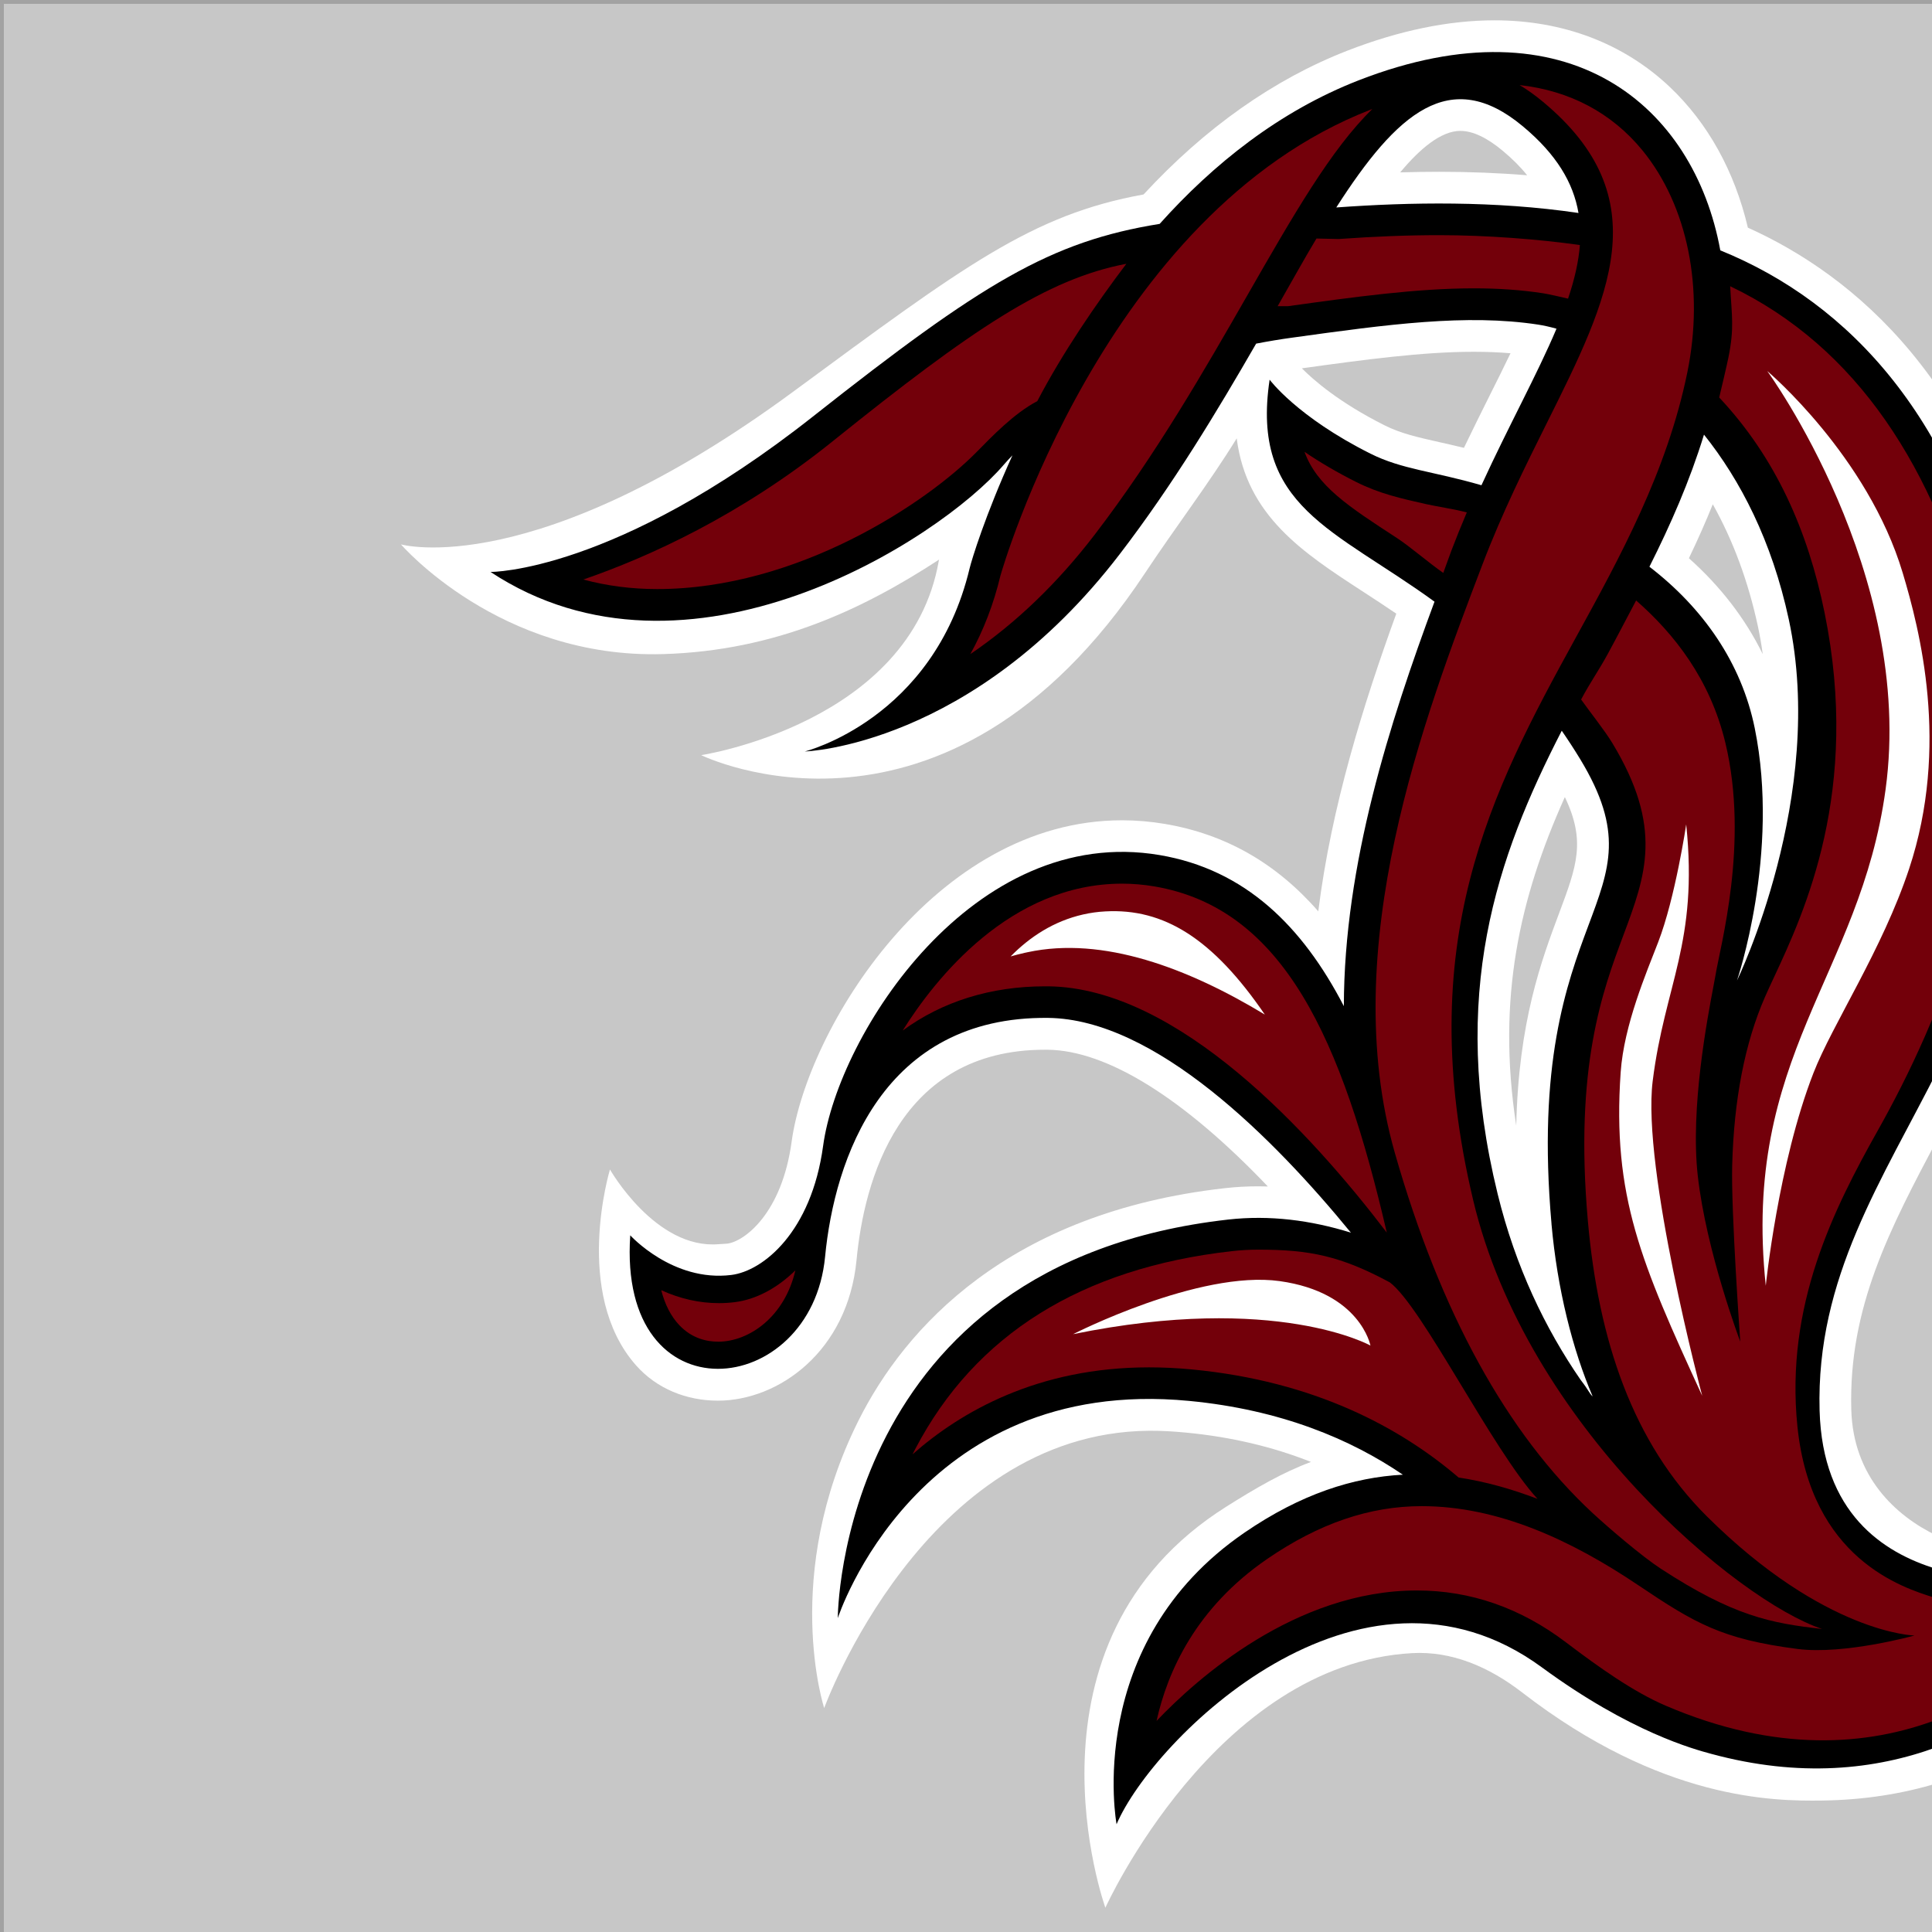<?xml version="1.0" encoding="UTF-8"?><svg id="Layer_1" xmlns="http://www.w3.org/2000/svg" viewBox="0 0 500 500"><rect x="0" y="0" width="500" height="500" fill="#808080" stroke="none"/><defs><style>.cls-1{fill:#fff;}.cls-2{fill:#73000a;}.cls-3{fill:#c7c7c7;stroke:#231f20;stroke-width:1.05px;}.cls-3,.cls-4{stroke-miterlimit:10;}.cls-4{fill:none;stroke:#a2a2a2;}</style></defs><rect class="cls-3" x="-5.5" y="-39.25" width="572" height="559.85"/><path class="cls-1" d="M501.25,397.43c-10.75-5.16-21.67-15.35-22.14-32.62-.73-26.53,10.01-46.81,22.44-70.29,17.68-33.38,37.71-71.21,24.53-134-12.96-61.74-46.4-89.3-73.73-101.6-3.43-14.57-10.36-27.09-20.2-36.4-11.93-11.29-27.62-17.26-45.37-17.26-11.86,0-24.67,2.64-38.07,7.85-19.02,7.4-36.76,19.91-52.76,37.22-28.93,5.2-46.69,18.67-90.67,51.04-67.05,49.34-101.51,39.52-101.51,39.52,0,0,25.51,29.62,67.79,28.39,29.35-.85,52.01-11.75,71.48-24.46-.04,.14-.07,.26-.09,.36-7.36,42.07-61.48,50.25-61.48,50.25,0,0,63.08,31.01,114.83-47.06,7.98-12.05,16.6-23.28,23.76-34.92,2.57,20.07,17.21,29.6,32.54,39.57,2.86,1.86,5.78,3.76,8.76,5.79-8.53,23.53-16.8,49.91-20.19,77.04-10.94-12.52-24.06-19.97-39.7-22.62-3.68-.62-7.41-.94-11.08-.94-48.71,0-81.56,54.17-85.52,83.21-2.54,18.66-12.31,25.81-16.64,26.35-.72,.09-1.46,.07-2.19,.14-16.39,1.43-28.18-19.33-28.18-19.33,0,0-9.73,32.01,6.72,50.66,5.36,6.07,13.06,9.17,21.22,9.17,15.7,0,33.61-12.76,35.87-36.4,1.95-20.33,10.88-54.42,48.73-54.42h.72c15.42,.17,35.27,12.59,57,35.39-.84-.03-1.67-.04-2.5-.04-2.92,0-5.85,.16-8.72,.49-55.78,6.3-82.7,36.04-94.77,60.23-20.01,40.13-8.83,74.3-8.83,74.3,0,0,25.85-71.2,84-71.76,3.11-.03,6.34,.16,9.59,.47,11.65,1.11,22.48,3.66,32.39,7.6-7.33,2.71-14.4,6.84-21.89,11.56-56,35.25-31.32,103.81-31.32,103.81,0,0,28.46-63.03,79.36-65.89,10.16-.57,19.78,3.43,28.55,10.21,35.98,27.8,64.9,28.11,77.52,27.94,11.02-.14,20.88-1.78,29.71-4.44v-64.11ZM377.97,33.88c3.15,0,6.81,1.71,10.87,5.09,2.56,2.13,4.68,4.25,6.38,6.39-7.27-.6-14.87-.9-22.75-.9-3.31,0-6.67,.05-10.1,.15,5.01-6.01,10.5-10.74,15.59-10.74Zm.9,82.02c-2.21-.54-4.26-1-6.17-1.43-5.9-1.33-10.16-2.28-14.36-4.39-11.82-5.92-18.52-11.83-21.42-14.76,16.03-2.22,31.17-4.28,44.49-4.28,3.35,0,6.51,.13,9.51,.38-1.67,3.49-3.48,7.11-5.34,10.83-2.2,4.4-4.44,8.91-6.71,13.64Zm24.63,120.42c-4.59,12.29-10.5,28.1-11.1,54.99-5.09-32.98,.91-59.03,12.58-85.03,5.48,11.43,3.08,17.86-1.48,30.05Zm33.59-91.85c2.32-4.85,4.37-9.47,6.18-13.96,5.25,9.37,9.15,19.91,11.65,31.47,.52,2.42,.95,4.86,1.27,7.3-4.48-9.14-10.91-17.51-19.1-24.81Z"/><path d="M501.25,406.06c-14.03-4.23-29.61-14.57-30.34-41.02-1.9-68.98,68.67-100.31,47.15-202.83-11.2-53.38-39.13-83.73-72.85-97.42-6.8-37.29-39.18-65.15-93.52-44.03-20.62,8.02-37.7,21.7-51.57,37.18-28.23,4.55-45.88,15.24-89.75,49.87-51.3,40.48-83.42,40.21-83.42,40.21,50.95,33.61,116.13-8.28,132.79-27.7,.73-.85,1.49-1.67,2.28-2.48-7.03,15.49-10.56,27.05-11.08,29.24-9.34,39.12-42.66,47.4-42.66,47.4,0,0,43.35-1.27,81.53-51.1,13.9-18.14,25.29-37.14,35.28-54.45,3.21-.62,6.35-1.14,9.36-1.55,24.75-3.44,45.06-6.2,63.63-3.37,1.48,.23,3.07,.59,4.74,1.06-5,11.85-12.36,25.11-19.42,40.51-12.57-3.65-20.55-4.08-28.73-8.18-19.01-9.52-26.09-19.14-26.09-19.14-4.96,32.97,16.77,38.61,42.67,57.45-11.57,31.23-23.41,67.98-23.46,104.68-10.75-20.73-25.57-35.35-47.67-39.1-48.17-8.17-83.15,46.28-87.1,75.29-3.03,22.23-15.5,32.36-23.76,33.38-15.16,1.88-26.15-10.26-26.15-10.26-3.25,47.82,46.88,42.46,50.42,5.57,2.43-25.34,14.94-62.31,57.71-61.84,27.7,.31,58.39,31.16,78.37,55.58-10.36-3.22-21.02-4.6-31.76-3.39-101.03,11.41-101.03,103.15-101.03,103.15,0,0,20.34-62.96,90.9-56.22,23.84,2.28,41.89,9.95,55.34,19.1-12.79,.67-26.36,4.97-40.98,14.99-41.87,28.7-33.11,75.47-33.11,75.47,9.34-21.87,62.72-75.33,110.08-40.59,22.93,16.82,39.41,21.18,43.83,22.38,22.95,6.22,42.43,4.11,58.38-1.75v-46.12ZM345.83,53.69c15.65-24.43,29.44-36.69,48.26-21.02,8.73,7.27,13.09,14.63,14.42,22.45-21.63-3.19-43.56-2.81-62.68-1.43Zm55.69,263.02c1.5,16.93,5.49,32.63,10.66,44.69-.98-.95-.93-1.48-3.08-4.24-9.22-13.38-16.89-29.29-21.51-48.17-12.69-51.83-.22-87.16,16.59-119.88,1.62,2.35,3.22,4.8,4.8,7.4,22.7,37.5-14.76,37.49-7.45,120.21Zm48.02-62.98s11.19-32.78,4.59-65.26c-3.44-16.96-13.41-31.15-27.26-41.8,5.46-10.86,10.41-22.1,14.12-34.19,9.4,11.76,17.56,27.47,21.94,47.79,9.85,45.7-13.39,93.47-13.39,93.47Z"/><path class="cls-2" d="M501.25,413.64c-.22-.06-.45-.13-.67-.19-8.34-2.58-31.93-10.13-35.41-44.3-3.19-31.31,9.41-56.3,20.83-76.63,15.29-27.2,38.34-78.12,25.37-129.68-10.43-41.44-30.8-73.11-63.6-88.76,.4,7.68,1.11,10.79-.47,18.51-.41,2.02-1.87,8.24-2.37,10.28,14.71,15.66,22.98,34.62,27.28,55.75,9.37,46.07-5.24,77.43-13.09,94.27-.89,1.9-1.68,3.61-2.35,5.14-5.19,11.88-8.04,26.54-8.48,43.59-.31,11.98,2.09,45.6,2.09,45.6-.07-.22-8.8-23.32-11-42.97-1.95-17.43,2.45-40.52,4.1-49.22,.23-1.2,.4-2.08,.48-2.58,1.17-7.38,8.79-34.24,2.57-60.19-3.97-16.54-13.3-28.27-23.1-36.86-2.25,4.22-5.1,9.74-7.36,13.88-2.31,4.24-4.55,7.36-6.88,11.75,2.11,2.98,6.13,8.05,8.05,11.22,13.29,21.96,8.7,34.25,2.88,49.82-5.36,14.35-12.71,33.99-9.18,73.92,2.73,30.86,11.6,57.38,30.84,76.48,30.59,30.38,53.69,30.8,53.69,30.8,0,0-18.17,5.04-30.27,3.48-19.62-2.53-26.62-6.69-41.14-16.45-17.4-11.71-36.32-20.51-56.12-20.51-13.5,0-26.58,4.47-39.98,13.66-18.45,12.65-25.81,29.13-28.64,41.92,10.25-10.77,35.85-33.76,67.39-33.76,13.84,0,26.81,4.51,38.54,13.41,8.53,6.47,17.46,12.82,25.79,16.39,28.8,12.36,52.39,10.35,70.24,3.62v-31.38Z"/><path class="cls-2" d="M185.81,347.22c-2.75,0-6.72-.75-10.06-4.33-2.12-2.26-3.67-5.28-4.62-8.99,4.87,2.22,9.88,3.35,14.93,3.35,1.35,0,2.72-.08,4.07-.25,5.48-.68,10.95-3.57,15.71-8.23-2.77,12.02-11.97,18.46-20.02,18.46h0Z"/><path class="cls-2" d="M358.9,318.99c-19.41-25.46-53.92-63.35-87.57-63.73h-.89c-14,0-26.6,3.93-36.83,11.45,8.41-13.41,27.81-38.02,56.79-38.02,2.75,0,5.56,.24,8.34,.71,33.54,5.69,48.6,39.77,60.16,89.59Z"/><path class="cls-2" d="M471.54,421.57c-13.29-1.48-22.99-3.37-41.75-15.61-4.78-3.11-13.3-10.39-17.59-14.35-22.21-20.62-39.44-51.99-51.21-93.22-15.14-53.04,7.59-112.74,22.64-152.24,5.15-13.53,11.26-25.77,16.64-36.57,16.24-32.55,29.06-58.25-.92-83.21-2.05-1.71-4.07-3.15-6.07-4.35,12.97,1.43,23.88,7.22,31.81,16.93,11.69,14.33,16.02,35.8,11.59,57.43-5.26,25.68-17.37,47.73-29.09,69.05-21.62,39.35-42.15,78.52-26.33,145.18,13.84,58.3,68.56,103.79,90.29,110.96Z"/><path class="cls-2" d="M373.53,148.28c-3.76-2.61-8.67-6.87-11.96-9.01-12.63-8.22-20.74-13.49-23.96-22.33,4.09,2.78,8.57,5.39,13.37,7.8,6,3.01,11.61,4.27,18.11,5.73,2.62,.59,7.32,1.3,10.52,2.14-1.44,3.38-2.72,6.57-3.96,9.81-.51,1.33-1.63,4.52-2.13,5.85Z"/><path class="cls-2" d="M170.06,152.45c-6.62,0-13.02-.83-19.09-2.47,16.76-5.78,40.56-16.5,64.54-35.79,36.13-29.05,55.42-42.02,75.99-45.92-7.77,10.26-16.55,23.08-23.05,35.55-5.91,3.06-11.8,9.19-15.66,13.12-13.08,13.3-46.47,35.51-82.72,35.51h0Z"/><path class="cls-2" d="M330.64,79.26c3.35-5.83,6.8-12.12,10.06-17.53l5.71,.13c9.38-.67,17.92-1,26.11-1,12.1,0,25.83,1.05,36.35,2.56-.3,4.06-1.33,8.79-3.06,13.87-1.48-.37-5.14-1.19-6.49-1.4-5.59-.85-11.44-1.27-17.9-1.27-14.82,0-30.98,2.24-48.09,4.62-.02,0-2.66,0-2.67,0Z"/><path class="cls-2" d="M251.12,169.28c3.43-6.17,6.04-12.98,7.79-20.29,.24-.91,26.79-93.78,95.75-120.59,.17-.07,.34-.13,.5-.19-10.65,10.37-20.39,27.35-32.33,48.18-11.1,19.36-23.67,41.29-39.55,62.01-9.6,12.53-20.4,22.9-32.17,30.89Z"/><path class="cls-2" d="M359.63,331.85c-12.66-6.8-20.65-8.44-33.95-8.44-2.32,0-4.64,.13-6.91,.39-38.83,4.39-66.36,21.57-81.83,51.07-.26,.5-.52,1-.78,1.51,12.54-11.07,32.46-22.51,61.18-22.51,3.63,0,7.39,.18,11.15,.54,31.74,3.03,53.94,15.08,69.01,27.98,7.01,1.04,13.79,3,20.4,5.51-11.65-12.64-29.94-49.92-38.27-56.06Z"/><path class="cls-1" d="M327.35,262.58c-19.91-12.05-41.9-20.35-61.4-16.15l-.79,.17c-1.22,.28-2.42,.58-3.61,.92,4.96-5.05,11.14-9.13,18.78-10.86,1.85-.42,3.77-.69,5.72-.79,15.14-.84,27.82,7,41.3,26.72Z"/><path class="cls-1" d="M277.71,345.28s32.59-16.64,53.47-13.73c20.88,2.92,23.49,16.68,23.49,16.68,0,0-24.43-13.69-76.95-2.95Z"/><path class="cls-1" d="M440.53,361.24s-15.63-58.75-12.82-81.42c3.12-25.11,11.85-35.77,8.68-66.46,0,0-2.82,18.99-7.25,30.46-3.03,7.86-8.86,21.44-9.71,33.67-2.23,32.13,5.3,49.32,21.1,83.75Z"/><path class="cls-1" d="M457.37,96.04s38.25,52.25,30.62,108.24c-6.59,48.44-37.28,68.95-31.01,128.47,0,0,3.21-31.63,12.34-55.06,4.91-12.61,17.82-31.93,24.75-52.82,10.56-31.82,2.76-61.88-1.65-76.6-9.08-30.33-35.05-52.24-35.05-52.24Z"/><rect class="cls-4" x=".5" y=".5" width="500" height="500"/></svg>